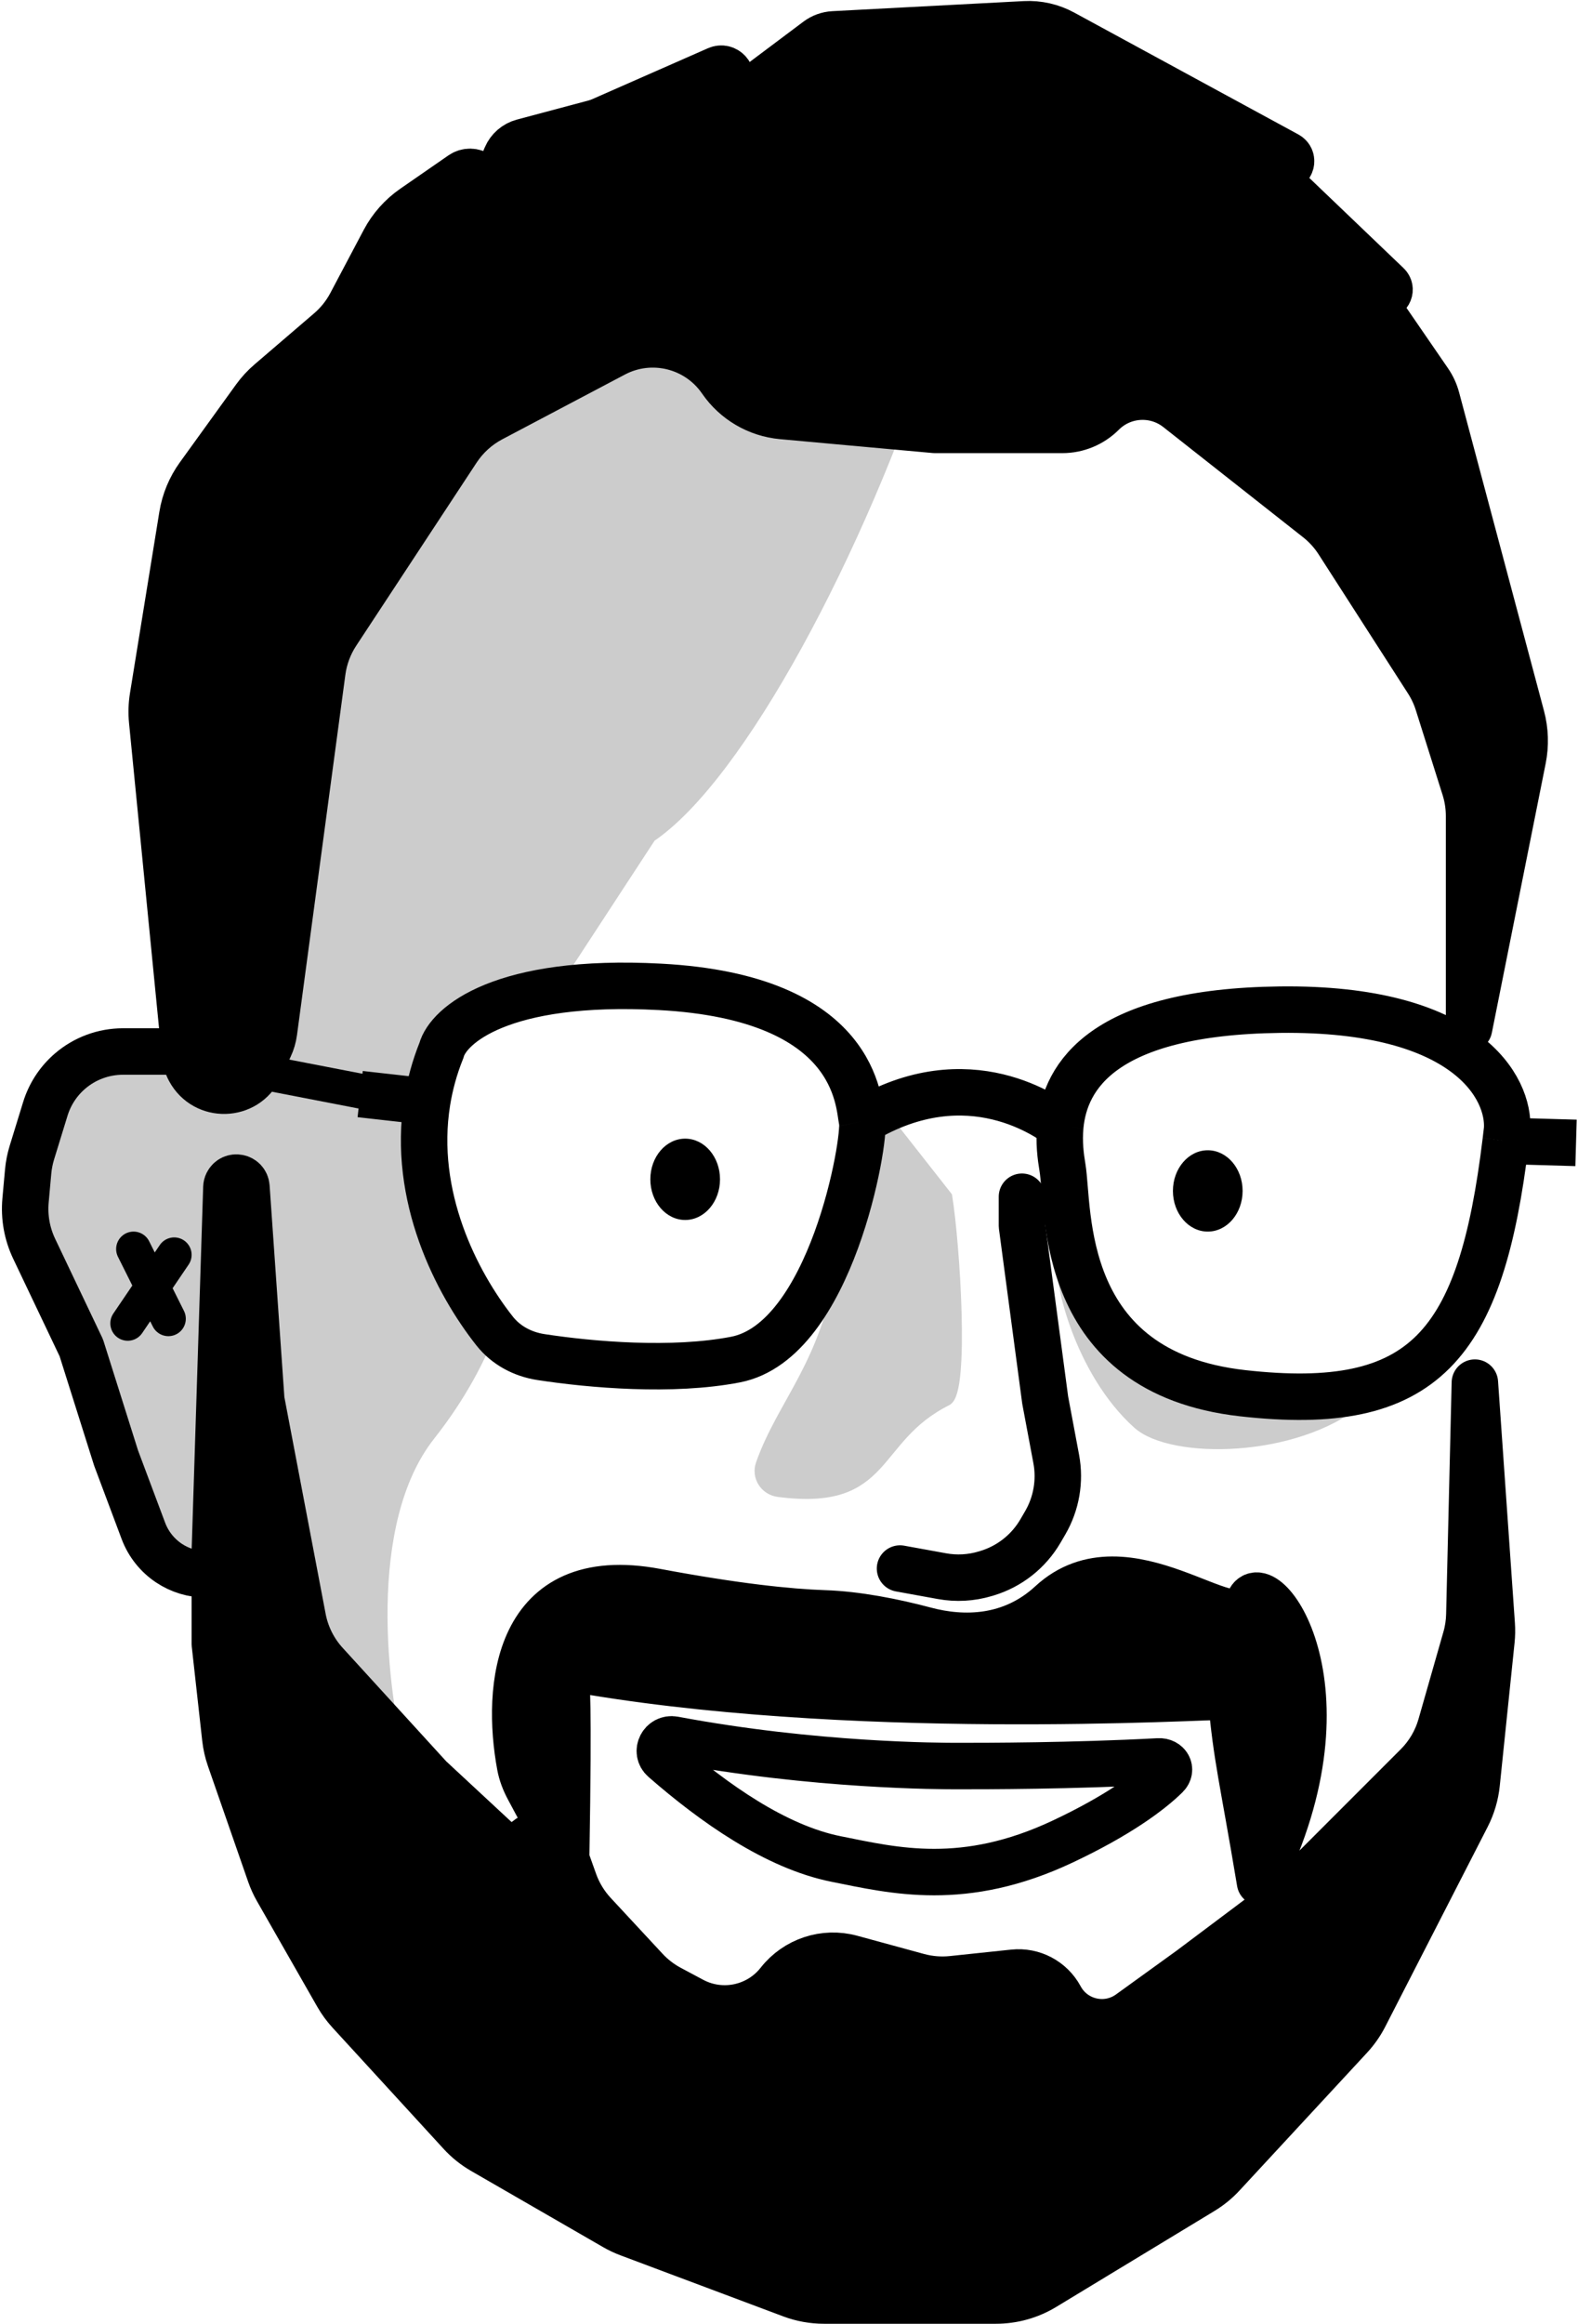 <svg width="137" height="200" viewBox="0 0 137 200" fill="none" xmlns="http://www.w3.org/2000/svg">
<path d="M37 123.5C31 131.1 32.833 145.667 34.5 152L29 154.5L20 118V83.5L32.5 40L66.5 22.5C79.167 18.833 86 10.6 80 29C74 47.4 63.667 66.833 56 72L47.5 85L45.822 85.5L37.5 90.5L36.5 103L42.425 114C41.36 116.853 39.652 120.141 37 123.5Z" fill="#CCCCCC"/>
<path d="M98 122.5C93 118 91 109.833 91.5 107.5C98 120 108.926 120.298 117 120.5C111.5 125 100.903 125.112 98 122.5Z" fill="#CCCCCC"/>
<path d="M37 123.5C31 131.1 32.833 145.667 34.5 152L29 154.5L20 118V83.5L32.5 40L66.5 22.5C79.167 18.833 86 10.6 80 29C74 47.4 63.667 66.833 56 72L47.5 85L45.822 85.5L37.5 90.5L36.5 103L42.425 114C41.36 116.853 39.652 120.141 37 123.5Z" stroke="#CCCCCC"/>
<path d="M98 122.5C93 118 91 109.833 91.5 107.5C98 120 108.926 120.298 117 120.5C111.5 125 100.903 125.112 98 122.5Z" stroke="#CCCCCC"/>
<path d="M14.5 90L21 93.5V101L18.5 136L15.5 135L12 130L8.5 120L3 109V99.5L6.5 91.5L14.5 90Z" fill="#CCCCCC"/>
<path d="M81.5 103C82.167 107.167 82.975 119.762 81.5 120.5C74.932 123.784 76.567 129.58 67.034 128.339C65.915 128.194 65.201 127.085 65.577 126.021C67.429 120.783 71.16 117.483 72.5 109C72.757 107.371 75.333 99.333 76 96L81.5 103Z" fill="#CCCCCC"/>
<path d="M14.5 90L21 93.5V101L18.5 136L15.5 135L12 130L8.5 120L3 109V99.5L6.5 91.5L14.5 90Z" stroke="#CCCCCC"/>
<path d="M81.5 103C82.167 107.167 82.975 119.762 81.5 120.5C74.932 123.784 76.567 129.58 67.034 128.339C65.915 128.194 65.201 127.085 65.577 126.021C67.429 120.783 71.16 117.483 72.5 109C72.757 107.371 75.333 99.333 76 96L81.5 103Z" stroke="#CCCCCC"/>
<path d="M18.5 133.5L19.494 102.19C19.498 102.065 19.529 101.942 19.585 101.83C19.978 101.043 21.159 101.279 21.22 102.157L22.5 120.5L26.076 139.275C26.353 140.73 27.029 142.079 28.027 143.173L37 153L42.715 158.307C43.447 158.987 44.573 159.009 45.331 158.359C46.09 157.708 47.152 157.756 47.854 158.328L45.504 153.94C45.169 153.316 44.913 152.655 44.784 151.959C43.554 145.316 44.357 134.723 56.5 137C63.296 138.274 67.95 138.759 70.97 138.859C73.8 138.952 76.943 139.575 79.68 140.303C82.942 141.17 87.099 141.14 90.5 138C97 132 106.5 141.5 107.5 138C108.5 134.5 117 145 108.5 162C107 153 106.5 151.5 106 146C103.5 146 72.75 147.9 48.75 143.5C48.75 146 49 145 48.75 160L49.447 161.952C49.812 162.973 50.381 163.91 51.119 164.705L55.587 169.516C56.191 170.168 56.9 170.713 57.684 171.132L59.615 172.162C62.152 173.514 65.294 172.853 67.07 170.593C68.543 168.718 70.995 167.908 73.294 168.535L79.051 170.105C80.009 170.366 81.007 170.447 81.993 170.343L87.282 169.786C88.926 169.613 90.512 170.451 91.296 171.907C92.463 174.075 95.273 174.72 97.269 173.278L102.5 169.5L110.045 163.841C110.348 163.614 110.634 163.366 110.902 163.098L122.034 151.966C122.996 151.004 123.696 149.814 124.069 148.507L126.219 140.984C126.406 140.331 126.508 139.656 126.524 138.977L127 119L128.452 139.809C128.484 140.269 128.476 140.731 128.429 141.189L127.154 153.508C127.052 154.494 126.768 155.453 126.315 156.335L117.502 173.522C117.169 174.171 116.749 174.771 116.253 175.307L105.263 187.176C104.757 187.723 104.177 188.196 103.539 188.582L89.911 196.842C88.661 197.599 87.227 198 85.765 198H70.951C69.991 198 69.04 197.827 68.142 197.491L54.117 192.232C53.706 192.077 53.309 191.89 52.929 191.67L41.567 185.116C40.86 184.708 40.219 184.194 39.668 183.592L30.105 173.16C29.703 172.721 29.351 172.239 29.056 171.723L23.867 162.642C23.623 162.215 23.419 161.766 23.257 161.301L19.796 151.35C19.599 150.785 19.467 150.2 19.401 149.605L18.5 141.5V135.5V133.5Z" fill="black"/>
<path d="M23.211 90.114L22.355 91.934C21.173 94.444 17.637 94.54 16.321 92.097C16.109 91.703 15.977 91.271 15.934 90.825L13.102 62.036C13.034 61.348 13.056 60.655 13.167 59.972L15.697 44.369C15.896 43.14 16.38 41.974 17.108 40.965L21.943 34.271C22.313 33.759 22.742 33.292 23.222 32.881L28.347 28.488C29.109 27.835 29.741 27.045 30.211 26.158L33.087 20.724C33.687 19.591 34.55 18.619 35.604 17.89L39.757 15.015C40.201 14.707 40.791 14.719 41.223 15.042C41.873 15.53 42.809 15.28 43.129 14.533L43.585 13.468C43.847 12.857 44.375 12.4 45.017 12.229L51.162 10.59C51.387 10.53 51.607 10.453 51.82 10.359L61.767 5.982C62.493 5.663 63.212 6.445 62.832 7.141C62.404 7.926 63.346 8.741 64.061 8.205L70.38 3.465C70.784 3.162 71.27 2.986 71.774 2.959L88.249 2.092C89.394 2.032 90.533 2.29 91.54 2.837L110.848 13.331C111.415 13.639 111.197 14.5 110.551 14.5C109.99 14.5 109.715 15.184 110.121 15.572L119.475 24.52C119.846 24.874 119.595 25.5 119.082 25.5C118.624 25.5 118.353 26.014 118.613 26.392L123.042 32.834C123.345 33.275 123.57 33.764 123.708 34.281L131.02 61.698C131.336 62.883 131.375 64.126 131.134 65.329L126.5 88.5V70.233C126.5 69.416 126.375 68.603 126.129 67.824L123.822 60.519C123.608 59.843 123.306 59.198 122.922 58.602L115.225 46.628C114.745 45.881 114.144 45.219 113.447 44.67L101.409 35.186C99.465 33.654 96.681 33.819 94.931 35.569C94.015 36.485 92.772 37 91.476 37H80.5L67.34 35.804C65.224 35.611 63.304 34.487 62.1 32.737C60.047 29.751 56.084 28.775 52.88 30.466L42.319 36.04C41.126 36.67 40.111 37.591 39.37 38.718L29.003 54.476C28.343 55.479 27.917 56.618 27.757 57.808L23.59 88.828C23.53 89.273 23.403 89.707 23.211 90.114Z" fill="black"/>
<path d="M88 103V105.5L90 120.5L90.951 125.57C91.305 127.46 90.967 129.414 89.998 131.075L89.59 131.775C88.568 133.526 86.92 134.824 84.978 135.407L84.84 135.448C83.63 135.811 82.352 135.882 81.11 135.656L77.5 135M14.5 90.5H10.586C8.917 90.5 7.304 91.097 6.037 92.183V92.183C5.033 93.043 4.294 94.171 3.905 95.434L2.745 99.203C2.582 99.733 2.475 100.278 2.424 100.831L2.199 103.316C2.069 104.746 2.326 106.184 2.943 107.48L7 116L10 125.5L12.347 131.759C12.772 132.891 13.541 133.861 14.547 134.532V134.532C15.495 135.163 16.607 135.5 17.746 135.5H19M48.75 160L49.447 161.952C49.812 162.973 50.381 163.91 51.119 164.705L55.587 169.516C56.191 170.168 56.9 170.713 57.684 171.132L59.615 172.162C62.152 173.514 65.294 172.853 67.07 170.593V170.593C68.543 168.718 70.995 167.908 73.294 168.535L79.051 170.105C80.009 170.366 81.007 170.447 81.993 170.343L87.282 169.786C88.926 169.613 90.512 170.451 91.296 171.907V171.907C92.463 174.075 95.273 174.72 97.269 173.278L102.5 169.5L110.045 163.841C110.348 163.614 110.634 163.366 110.902 163.098L122.034 151.966C122.996 151.004 123.696 149.814 124.069 148.507L126.219 140.984C126.406 140.331 126.508 139.656 126.524 138.977L127 119L128.452 139.809C128.484 140.269 128.476 140.731 128.429 141.189L127.154 153.508C127.052 154.494 126.768 155.453 126.315 156.335L117.502 173.522C117.169 174.171 116.749 174.771 116.253 175.307L105.263 187.176C104.757 187.723 104.177 188.196 103.539 188.582L89.911 196.842C88.661 197.599 87.227 198 85.765 198H70.951C69.991 198 69.04 197.827 68.142 197.491L54.117 192.232C53.706 192.077 53.309 191.89 52.929 191.67L41.567 185.116C40.86 184.708 40.219 184.194 39.668 183.592L30.105 173.16C29.703 172.721 29.351 172.239 29.056 171.723L23.867 162.642C23.623 162.215 23.419 161.766 23.257 161.301L19.796 151.35C19.599 150.785 19.467 150.2 19.401 149.605L18.5 141.5V133.5L19.494 102.19C19.498 102.065 19.529 101.942 19.585 101.83V101.83C19.978 101.043 21.159 101.279 21.22 102.157L22.5 120.5L26.076 139.275C26.353 140.73 27.029 142.079 28.027 143.172L37 153L42.715 158.307C43.447 158.987 44.573 159.009 45.331 158.359V158.359C46.377 157.462 47.997 157.893 48.461 159.19L48.75 160ZM48.75 160C49 145 48.75 146 48.75 143.5C72.75 147.9 103.5 146 106 146C106.5 151.5 107 153 108.5 162C117 145 108.5 134.5 107.5 138C106.5 141.5 97 132 90.5 138C87.099 141.14 82.942 141.17 79.68 140.303C76.943 139.575 73.8 138.952 70.97 138.859C67.95 138.759 63.296 138.274 56.5 137C44.357 134.723 43.554 145.316 44.784 151.959C44.913 152.655 45.169 153.316 45.504 153.94L48.75 160ZM80.5 37L67.34 35.804C65.224 35.611 63.304 34.487 62.1 32.737V32.737C60.047 29.751 56.084 28.775 52.88 30.466L42.319 36.04C41.126 36.67 40.111 37.591 39.37 38.718L29.003 54.476C28.343 55.479 27.917 56.618 27.757 57.808L23.59 88.828C23.53 89.273 23.403 89.707 23.211 90.114L22.355 91.934C21.173 94.444 17.637 94.54 16.321 92.097V92.097C16.109 91.703 15.977 91.271 15.934 90.825L13.102 62.036C13.034 61.348 13.056 60.655 13.167 59.972L15.697 44.369C15.896 43.14 16.38 41.974 17.108 40.965L21.943 34.271C22.313 33.759 22.742 33.292 23.222 32.881L28.347 28.488C29.109 27.835 29.741 27.045 30.211 26.158L33.087 20.724C33.687 19.591 34.55 18.619 35.604 17.89L39.757 15.015C40.201 14.707 40.791 14.719 41.223 15.042V15.042C41.873 15.53 42.809 15.28 43.129 14.533L43.585 13.468C43.847 12.857 44.375 12.4 45.017 12.229L51.162 10.59C51.387 10.53 51.607 10.453 51.82 10.359L61.767 5.982C62.493 5.663 63.212 6.445 62.832 7.141V7.141C62.404 7.926 63.346 8.741 64.061 8.205L70.38 3.465C70.784 3.162 71.27 2.986 71.774 2.959L88.249 2.092C89.394 2.032 90.533 2.29 91.54 2.837L110.848 13.331C111.415 13.639 111.197 14.5 110.551 14.5V14.5C109.99 14.5 109.715 15.184 110.121 15.572L119.475 24.52C119.846 24.874 119.595 25.5 119.082 25.5V25.5C118.624 25.5 118.353 26.014 118.613 26.392L123.042 32.834C123.345 33.275 123.57 33.764 123.708 34.281L131.02 61.698C131.336 62.883 131.375 64.126 131.134 65.329L126.5 88.5V70.233C126.5 69.416 126.375 68.603 126.129 67.824L123.822 60.519C123.608 59.843 123.306 59.198 122.922 58.602L115.225 46.628C114.745 45.881 114.144 45.219 113.447 44.67L101.409 35.186C99.465 33.654 96.681 33.819 94.931 35.569V35.569C94.015 36.485 92.772 37 91.476 37H80.5Z" stroke="black" stroke-width="4" stroke-linecap="round" stroke-linejoin="round"/>
<path d="M74.235 96.502C73.905 94.948 73.918 85.848 56.829 84.936C43.158 84.206 38.588 88.276 38.012 90.402C37.417 91.885 37.019 93.361 36.784 94.814M74.235 96.502C74.566 98.056 71.6 115.419 63.33 117.016C57.889 118.067 50.9 117.462 46.575 116.799C45.011 116.559 43.572 115.798 42.592 114.557C39.315 110.408 35.469 102.966 36.784 94.814M74.235 96.502C83.454 90.966 90.438 96.303 91.303 96.906M31.015 94.165L36.784 94.814M135.711 98.366L129.659 98.19M129.659 98.19C127.52 115.884 122.68 121.674 106.994 119.909C91.016 118.11 92.091 104.074 91.486 100.466C91.336 99.574 91.167 98.309 91.303 96.906M129.659 98.19C129.699 97.862 129.738 97.529 129.776 97.192C130.003 93.678 126.406 86.701 110.204 86.899C94.959 87.086 91.716 92.635 91.303 96.906" stroke="black" stroke-width="4"/>
<path d="M31.5 94L16 91" stroke="black" stroke-width="3"/>
<ellipse cx="104" cy="102.5" rx="3" ry="3.5" fill="black"/>
<ellipse cx="59" cy="101.5" rx="3" ry="3.5" fill="black"/>
<path d="M11.5 107.5L14.5 113.5M15 108L11 113.895" stroke="black" stroke-width="3" stroke-linecap="round"/>
<path d="M91.5 158.5C83 162.5 77 161 72 160C66.797 158.959 61.453 155.178 57.153 151.424C56.389 150.758 57.026 149.534 58.022 149.72C70.173 152 81.057 152 82.5 152C84.82 152 92.307 152 99.766 151.6C100.536 151.559 100.961 152.302 100.411 152.842C99.019 154.21 96.267 156.257 91.5 158.5Z" stroke="black" stroke-width="4" stroke-linecap="round"/>
</svg>
